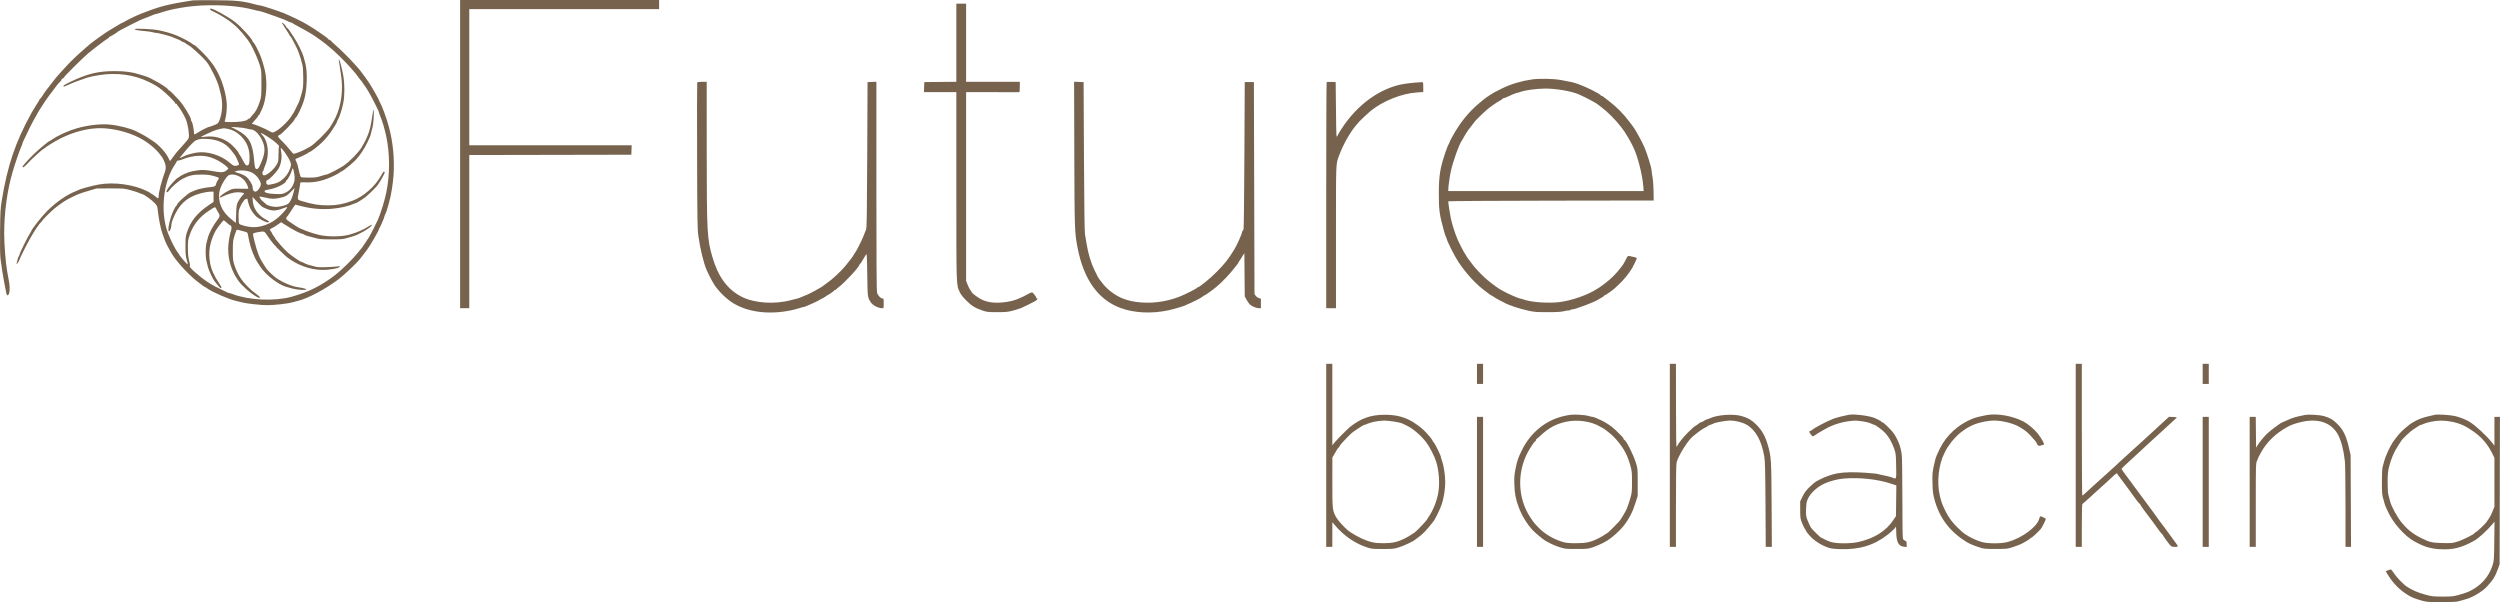 <?xml version="1.0" encoding="UTF-8"?> <svg xmlns="http://www.w3.org/2000/svg" width="4096" height="987" viewBox="0 0 4096 987" fill="none"><path fill-rule="evenodd" clip-rule="evenodd" d="M315.865 0.613C314.49 0.838 307.74 1.932 300.865 3.042C285.452 5.532 272.015 8.466 260.865 11.777C251.538 14.546 228.403 23.173 222.865 25.946C220.94 26.911 216.665 28.964 213.365 30.51C210.065 32.056 206.171 34.149 204.711 35.16C203.251 36.172 201.608 37 201.061 37C200.514 37 197.208 38.803 193.715 41.006C190.223 43.209 186.69 45.308 185.865 45.669C185.04 46.03 183.021 47.265 181.379 48.413C179.737 49.561 177.309 51.07 175.983 51.767C174.657 52.463 170.65 55.163 167.078 57.767C163.506 60.37 158.657 63.85 156.304 65.5C152.171 68.398 147.208 72.335 142.437 76.5C126.195 90.681 116.584 99.759 109.289 107.807C104.457 113.138 99.572 118.451 98.434 119.614C95.005 123.118 88.797 130.697 82.698 138.822C79.529 143.045 76.357 147.158 75.65 147.963C74.943 148.768 73.915 150.166 73.365 151.07C70.202 156.27 66.453 161.544 65.716 161.833C65.248 162.017 64.865 162.517 64.865 162.945C64.865 163.373 62.687 167.048 60.025 171.111C57.364 175.175 53.689 181.2 51.859 184.5C25.425 232.177 12.142 271.38 2.73 329.5C0.751 341.721 0.415 348.057 0.086 379.368C-0.155 402.225 0.114 418.366 0.826 423.868C2.781 438.977 4.85 452.206 6.868 462.5C7.946 468 9.324 475.113 9.929 478.307C10.78 482.794 11.4 484.044 12.654 483.802C15.685 483.218 16.763 472.648 14.872 462.06C14.326 459.002 12.951 451.325 11.817 445C9.248 430.67 6.9 400.975 6.875 382.5C6.829 348.378 11.743 312.355 20.584 282C24.705 267.85 31.844 246.822 34.429 241.223C35.769 238.32 36.865 235.465 36.865 234.877C36.865 234.289 37.51 232.614 38.297 231.154C39.085 229.694 40.939 225.8 42.417 222.5C45.825 214.893 51.373 203.678 54.291 198.5C55.53 196.3 57.797 192.25 59.327 189.5C60.857 186.75 62.616 183.594 63.237 182.486C63.857 181.378 65.265 179.126 66.365 177.482C67.465 175.837 68.815 173.758 69.365 172.862C71.491 169.397 78.371 159.358 80.578 156.5C81.853 154.85 83.226 153.048 83.63 152.496C92.267 140.698 95.171 137.072 98.615 133.786C99.852 132.605 100.865 131.076 100.865 130.387C100.865 129.698 101.742 128.856 102.814 128.516C103.886 128.176 105.009 127.133 105.31 126.199C105.901 124.365 136.458 94.072 144.346 87.5C153.312 80.03 173.353 64.813 176.115 63.378C177.627 62.592 178.865 61.51 178.865 60.974C178.865 60.438 179.381 60 180.011 60C181.04 60 191.628 53.464 192.866 52.066C193.572 51.268 198.253 48.754 214.865 40.252C228.645 33.199 231.088 32.101 241.115 28.454C243.453 27.604 247.273 26.029 249.604 24.954C251.936 23.879 254.497 23 255.297 23C256.096 23 259.814 21.933 263.558 20.629C280.09 14.872 307.848 10.054 330.652 8.984C362.588 7.485 393.282 10.039 415.594 16.052C419.57 17.123 423.532 18 424.398 18C426.126 18 442.328 23.336 453.365 27.54C457.215 29.006 462.165 30.845 464.365 31.627C466.565 32.408 470.001 33.937 472.001 35.024C474.001 36.111 476.326 37 477.168 37C478.01 37 478.848 37.337 479.032 37.75C479.215 38.163 483.19 40.468 487.865 42.874C492.54 45.28 498.84 48.753 501.865 50.592C504.89 52.431 508.023 54.26 508.827 54.656C511.877 56.159 527.351 67.011 533.512 71.968C543.539 80.036 547.408 83.467 557.203 92.977C568.381 103.83 583.122 120.224 586.448 125.5C587.489 127.15 589.581 129.85 591.098 131.5C592.615 133.15 593.858 134.805 593.86 135.179C593.863 135.552 594.428 136.452 595.117 137.179C596.725 138.876 601.969 146.76 603.645 150C604.356 151.375 606.014 154.3 607.33 156.5C608.645 158.7 611.357 163.875 613.356 168C615.356 172.125 617.863 177.164 618.928 179.198C619.994 181.232 620.865 183.426 620.865 184.073C620.865 184.72 621.942 187.781 623.258 190.875C626.364 198.177 630.17 211.076 632.737 223C638.972 251.959 638.989 286.244 632.784 316C630.163 328.571 623.815 349.195 619.396 359.5C617.216 364.584 605.767 387.183 604.768 388.375C603.958 389.341 597.456 399.061 594.365 403.926C593.815 404.792 593.138 405.725 592.861 406C592.584 406.275 589.671 409.863 586.388 413.972C577.99 424.487 559.952 442.242 549.344 450.436C526.465 468.109 505.409 478.599 477.365 486.294C449.79 493.861 407.938 491.945 381.346 481.897C378.585 480.853 375.842 480 375.249 480C374.657 480 372.866 479.372 371.269 478.605C351.751 469.228 348.771 467.635 339.865 461.821C327.152 453.52 308.827 437.26 310.807 436.036C311.688 435.491 311.466 433.271 309.926 427.237C308.365 421.126 307.865 416.016 307.865 406.187C307.865 394.052 308.08 392.596 311.173 383.831C316.659 368.282 326.765 355.584 341.389 345.863C352.709 338.338 352.685 338.345 354.352 342.199C355.137 344.015 356.696 346.85 357.816 348.5C360.726 352.788 360.378 355.093 355.985 360.619C349.832 368.361 342.661 381.578 340.86 388.5C340.431 390.15 339.357 394.182 338.472 397.46C336.422 405.064 336.403 420.577 338.435 428.5C339.282 431.8 340.325 436.075 340.754 438C341.642 441.983 349.195 458.153 351.109 460.168C351.805 460.9 354.152 463.863 356.325 466.75C359.984 471.612 362.865 473.46 362.865 470.945C362.865 470.365 361.14 467.327 359.032 464.195C350.87 452.068 346.06 441.276 344.236 431C340.976 412.635 343.577 396.814 352.784 379C355.247 374.235 365.462 360.991 366.658 361.012C367.047 361.019 369.297 362.819 371.658 365.012C374.02 367.206 376.367 369 376.873 369C378.912 369 380.038 373.064 378.903 376.321C376.306 383.771 373.865 398.876 373.865 407.5C373.865 426.688 379.401 444.121 390.539 460C396.093 467.918 409.595 479.968 418.953 485.358C427.106 490.053 428.612 488.121 421.115 482.583C412.793 476.435 411.824 475.611 406.039 469.77C394.64 458.261 388.984 449.042 383.783 433.5C381.705 427.29 381.446 424.695 381.487 410.5C381.529 395.824 381.763 393.775 384.322 385.733C385.856 380.911 387.45 376.757 387.863 376.501C388.277 376.245 390.584 376.65 392.99 377.401C395.396 378.151 399.165 379.155 401.365 379.632C404.887 380.396 405.451 380.919 406.084 384C406.48 385.925 407.539 391.1 408.437 395.5C410.805 407.101 416.524 421.735 421.92 430C422.818 431.375 424.86 434.524 426.459 436.997C435.006 450.221 456.279 466.624 469.365 470.08C471.015 470.516 475.74 471.793 479.865 472.919C487.499 475.002 501.865 475.773 501.865 474.1C501.865 473.184 495.657 471.575 488.294 470.582C478.827 469.306 465.706 463.976 454.292 456.77C450.042 454.087 438.135 442.931 436.379 439.987C435.821 439.051 434.051 436.309 432.444 433.893C424.969 422.649 421.818 414.681 416.474 393.5C414.518 385.751 414.222 383.257 415.158 382.419C415.822 381.824 419.878 380.778 424.172 380.094C433.266 378.645 433.218 378.623 438.612 386.924C444.112 395.388 450.299 402.673 459.481 411.5C464.058 415.9 468.38 419.955 469.084 420.512C486.304 434.118 507.641 441.999 527.865 442.224C540.802 442.367 556.865 439.3 556.865 436.686C556.865 436.184 555.403 436.075 553.615 436.445C551.827 436.814 543.84 437.36 535.865 437.658C524.156 438.095 520.21 437.879 515.365 436.533C512.065 435.616 507.694 434.447 505.651 433.936C503.608 433.424 500.332 432.105 498.37 431.003C496.409 429.901 494.353 429 493.802 429C492.044 429 478.588 419.823 472.009 414.138C468.513 411.116 463.006 405.462 459.772 401.572C456.538 397.682 453.21 393.712 452.378 392.75C451.546 391.788 450.865 390.745 450.865 390.433C450.865 390.122 449.74 388.392 448.365 386.589C446.99 384.786 445.865 382.973 445.865 382.56C445.865 382.147 444.957 380.533 443.847 378.974L441.828 376.139L444.069 374.57C445.302 373.706 446.662 373 447.092 373C447.522 373 450.753 370.988 454.272 368.528L460.669 364.057L464.017 366.327C465.858 367.575 468.04 368.92 468.865 369.315C469.69 369.709 472.39 371.355 474.865 372.971C480.72 376.795 493.176 383 494.997 383C495.78 383 497.397 383.684 498.591 384.521C499.785 385.357 502.698 386.452 505.063 386.955C507.429 387.458 512.74 388.839 516.865 390.025C523.329 391.883 526.92 392.182 542.865 392.188C558.964 392.195 562.274 391.917 568.365 390.048C572.215 388.866 576.94 387.492 578.865 386.994C586.591 384.994 604.349 374.957 608.029 370.511C610.382 367.667 609.501 367.419 605.662 369.843C594.67 376.786 585.078 380.986 572.129 384.529C559.412 388.007 537.177 388.17 522.865 384.888C509.91 381.917 492.039 375.199 485.865 370.978C484.49 370.038 480.89 367.642 477.865 365.654C470.06 360.523 468.865 359.475 468.865 357.762C468.865 356.928 469.479 355.736 470.229 355.113C470.978 354.491 473.31 351.173 475.409 347.741C477.508 344.308 480.278 340.097 481.563 338.382L483.901 335.264L494.633 338.005C510.522 342.064 528.478 343.508 544.464 342.012C557.97 340.748 571.123 337.755 579.062 334.138C581.643 332.962 584.093 332 584.506 332C584.919 332 586.969 330.875 589.061 329.5C591.153 328.125 594.713 325.781 596.972 324.29C600.645 321.866 613.986 309.173 617.865 304.411C619.826 302.004 624.077 295.289 626.039 291.5C626.893 289.85 628.306 287.182 629.177 285.572C630.722 282.719 630.617 281 628.898 281C628.431 281 626.382 284.032 624.345 287.737C614.524 305.605 595.129 322.519 576.865 329.144C562.074 334.509 551.874 336.395 537.365 336.449C522.833 336.502 512.942 334.908 495.122 329.641C486.65 327.137 486.912 327.978 489.862 312.785C490.96 307.128 491.859 301.6 491.86 300.5C491.861 298.608 492.423 298.517 502.313 298.813C517.539 299.27 532.004 295.58 549.668 286.734C553.134 284.998 556.452 282.998 557.04 282.289C557.629 281.58 558.648 281 559.305 281C560.969 281 577.445 267.701 582.707 262.112C589.774 254.604 596.729 244.179 601.959 233.252C604.657 227.615 606.865 222.56 606.865 222.017C606.865 221.474 607.957 217.262 609.292 212.656C611.079 206.487 611.87 200.757 612.294 190.891C612.988 174.748 611.834 176.528 608.983 196C606.353 213.961 602.351 224.951 592.365 241.629C587.344 250.016 572.637 264.902 562.735 271.62C555.434 276.574 537.011 285.987 534.566 286.013C533.905 286.02 529.86 287.145 525.577 288.513C519.093 290.583 515.828 290.997 506.077 290.985C499.635 290.976 493.816 290.621 493.145 290.194C492.475 289.768 491.241 286.288 490.404 282.46C487.803 270.56 487.179 268.336 485.497 264.964C483.354 260.669 483.347 260.696 487.115 259.184C494.601 256.179 505.865 250.542 505.865 249.8C505.865 249.36 506.461 249 507.189 249C509.065 249 521.374 239.518 527.96 233C534.053 226.969 540.026 219.697 543.976 213.5C550.734 202.898 551.865 200.974 551.865 200.079C551.865 199.548 552.727 197.626 553.78 195.807C556.537 191.048 560.396 178.915 562.466 168.5C564.83 156.605 564.845 137.684 562.5 124.5C560.166 111.381 556.65 98 555.537 98C555.05 98 554.883 98.604 555.166 99.343C555.45 100.082 555.975 103.345 556.333 106.593C556.691 109.842 557.701 116.775 558.578 122C562.69 146.49 559.399 172.449 549.577 193C547.632 197.07 542.53 205.976 540.699 208.5C533.662 218.195 514.343 236.971 507.865 240.411C506.49 241.141 502.825 243.126 499.72 244.823C494.523 247.663 483.204 252 480.988 252C480.471 252 477.677 248.963 474.779 245.25C471.881 241.537 466.179 235.214 462.109 231.197C456.027 225.196 454.922 223.637 455.909 222.447C456.569 221.651 457.531 221 458.046 221C460.502 221 482.865 197.778 482.865 195.228C482.865 194.687 483.577 193.654 484.447 192.932C485.922 191.708 488.159 187.934 490.926 182C495.128 172.993 496.18 170.305 498.43 162.837C503.171 147.101 504.041 117.326 500.171 103.223C499.308 100.075 498.037 95.475 497.347 93C495.345 85.819 487.233 69.528 481.055 60.283C477.925 55.599 474.602 50.614 473.67 49.204C472.738 47.795 471.276 46.25 470.42 45.771C469.565 45.292 468.865 44.501 468.865 44.012C468.865 42.529 462.968 36.563 462.231 37.3C461.853 37.678 462.291 38.813 463.204 39.823C464.118 40.832 464.865 41.931 464.865 42.266C464.865 42.6 466.89 45.831 469.365 49.447C471.84 53.062 473.865 56.41 473.865 56.887C473.865 57.365 474.501 58.283 475.279 58.928C476.056 59.574 477.643 61.991 478.804 64.301C479.965 66.61 482.274 70.975 483.934 74C488.181 81.741 491.931 92.198 495.408 106C496.293 109.514 496.807 117.304 496.829 127.577C496.862 142.46 496.642 144.446 493.863 154.343C492.213 160.222 490.445 165.812 489.934 166.766C489.424 167.72 487.308 172.1 485.231 176.5C483.154 180.9 481.165 184.725 480.81 185C480.455 185.275 479.578 186.625 478.862 188C473.338 198.605 452.969 217 446.75 217C445.608 217 443.479 216.174 442.019 215.165C437.272 211.884 416.147 203.015 413.052 203.005C412.329 203.002 414.242 200.415 417.302 197.256C420.361 194.097 422.865 190.947 422.865 190.256C422.865 189.565 423.213 189 423.638 189C424.442 189 426.268 185.65 429.632 178C436.811 161.678 438.571 133.759 433.667 114C431.064 103.515 426.909 90.8 424.951 87.334C424.381 86.325 423.229 83.925 422.39 82C420.015 76.548 415.878 69.535 414.822 69.167C414.295 68.983 413.865 68.387 413.865 67.842C413.865 64.422 394.604 43.168 384.865 35.841C372.841 26.795 349.624 14 345.233 14C343.413 14 343.872 16.047 345.925 17.087C346.717 17.488 350.74 19.495 354.865 21.546C361.533 24.862 375.389 33.579 378.535 36.437C379.178 37.022 380.87 38.4 382.294 39.5C390.622 45.931 404.473 62.058 410.58 72.436C415.125 80.159 422.58 96.979 425.209 105.446C428.306 115.418 428.331 115.676 428.285 137C428.24 157.715 428.138 158.804 425.486 166.821C421.951 177.505 419.024 182.945 413.96 188.24C411.72 190.583 409.882 192.838 409.876 193.25C409.87 193.662 409.332 194 408.679 194C408.027 194 406.565 194.872 405.429 195.938C402.685 198.516 393.122 199.983 379.008 199.992C369.337 199.999 367.736 199.778 368.225 198.504C370.348 192.972 372.053 178.643 371.556 170.5C370.596 154.737 364.683 133.84 357.186 119.712C356.372 118.178 355.18 115.922 354.536 114.699C350.23 106.522 341.826 95.875 331.684 85.75C325.21 79.288 319.376 74 318.718 74C318.061 74 316.669 73.228 315.626 72.284C312.233 69.213 300.39 62.835 289.365 58.141C282.092 55.045 269.674 51.464 259.365 49.489C248.822 47.471 220.865 46.218 220.865 47.765C220.865 49.035 224.613 49.743 238.134 51.024C244.019 51.581 250.078 52.511 251.599 53.089C253.12 53.667 254.365 54.051 254.365 53.942C254.365 52.422 281.907 59.615 285.365 62.039C285.915 62.424 288.165 63.313 290.365 64.015C292.565 64.717 295.438 66.125 296.75 67.145C298.062 68.165 299.717 69 300.428 69C301.14 69 302.317 69.569 303.044 70.265C303.77 70.961 307.03 73.098 310.287 75.015C315.07 77.83 332.839 94.327 338.275 101C344.922 109.159 357.305 134.658 359.158 144C359.43 145.375 360.601 150.059 361.759 154.41C365.492 168.43 364.365 186.298 358.981 198.47C357.367 202.118 356.416 202.86 350.243 205.282C346.433 206.777 342.789 208 342.145 208C340.864 208 329.144 213.936 324.365 217.005C317.661 221.311 318.202 221.514 317.542 214.448C316.906 207.631 315.096 200.149 313.696 198.55C313.239 198.028 312.865 196.881 312.865 196.002C312.865 191.966 301.102 172.664 293.419 164.093C286.561 156.443 277.979 148 277.059 148C276.52 148 275.86 147.43 275.593 146.733C274.289 143.337 246.322 126.922 238.458 124.938C236.757 124.509 232.665 123.266 229.365 122.176C217.113 118.13 205.198 116.5 187.865 116.5C160.565 116.5 143.166 120.748 114.646 134.378C108.751 137.195 103.913 140.063 103.896 140.75C103.855 142.402 104.403 142.339 109.255 140.128C119.69 135.373 130.671 131.15 142.982 127.157C146.621 125.976 155.846 124.066 163.482 122.913C191.8 118.635 219.121 122.374 242.865 133.776C253.605 138.933 258.183 141.703 265.365 147.388C272.699 153.193 286.865 167.254 286.865 168.728C286.865 169.428 287.54 170 288.365 170C289.19 170 289.865 170.45 289.865 171C289.865 171.55 290.716 172.851 291.757 173.892C294.838 176.973 302.626 190.4 304.972 196.675C308.263 205.478 310.581 222.131 309.089 226.256C308.436 228.064 303.61 234.011 298.366 239.472C293.122 244.934 286.753 252.473 284.211 256.227C281.67 259.98 279.255 263.259 278.844 263.513C278.433 263.767 277.531 262.518 276.839 260.737C273.201 251.375 260.489 237.19 249.741 230.5C248.858 229.95 245.712 227.896 242.75 225.936C239.788 223.976 234.89 221.106 231.865 219.559C228.84 218.012 224.79 215.942 222.865 214.959C213.917 210.389 194.185 205.458 179.13 204.029C164.721 202.661 144.229 205.038 125.865 210.208C112.105 214.082 94.696 222.015 85.182 228.747C83.431 229.986 81.751 231 81.448 231C79.94 231 62.699 245.275 55.032 252.871C45.208 262.606 36.865 271.927 36.865 273.169C36.865 275.558 40.344 273.312 45.26 267.75C50.856 261.419 69.041 244.835 71.193 244.1C71.838 243.88 72.59 243.388 72.865 243.007C74.16 241.211 90.361 231.211 98.865 226.958C121.197 215.791 144.154 209.896 164.865 210.011C184.564 210.121 209.228 216.108 227.118 225.122C241.327 232.282 255.203 243.42 262.47 253.5C264.056 255.7 265.581 257.725 265.859 258C266.137 258.275 267.392 260.679 268.647 263.342C271.851 270.142 272.39 275.569 270.4 281C264.511 297.068 259.866 315.257 259.865 322.25C259.865 325.824 259.066 325.72 254.136 321.5C251.887 319.575 249.594 318 249.039 318C248.485 318 247.882 317.631 247.698 317.18C247.515 316.73 244.44 314.898 240.865 313.111C219.065 302.21 186.426 297.8 161.365 302.37C151.514 304.166 131.317 309.599 129.365 310.977C128.815 311.366 126.34 312.463 123.865 313.416C109.33 319.014 91.915 331.093 77.201 345.783C67.651 355.317 50.865 376.802 50.865 379.49C50.865 379.722 49.774 381.519 48.44 383.485C45.314 388.091 31.865 415.494 31.865 417.256C31.865 417.995 31.438 419.027 30.917 419.55C29.863 420.605 26.664 432.133 27.26 432.728C27.658 433.127 31.865 426.683 31.865 425.674C31.865 424.317 42.7 402.599 49.08 391.167C55.953 378.853 65.138 365.213 67.576 363.7C68.285 363.26 68.865 362.526 68.865 362.068C68.865 360.953 82.095 347.649 88.912 341.908C95.264 336.559 105.851 329.157 110.865 326.558C126.556 318.426 129.503 317.241 146.365 312.283L158.365 308.755L180.865 308.715C202.906 308.677 203.591 308.738 214.437 311.72C220.526 313.394 226.916 315.492 228.637 316.382C230.358 317.272 232.29 318 232.931 318C235.221 318 248.449 327.415 253.034 332.307C257.237 336.792 257.767 337.898 258.354 343.395C259.961 358.457 263.14 374.43 266.253 383.09C272.107 399.375 271.377 397.806 281.086 415C288.587 428.285 312.053 453.468 326.28 463.5C327.84 464.6 330.362 466.512 331.885 467.75C333.408 468.987 334.996 470 335.415 470C335.834 470 337.599 471.085 339.338 472.412C346.816 478.115 375.411 490.584 386.365 492.918C388.565 493.386 393.065 494.504 396.365 495.401C403.697 497.395 427.471 499.996 438.365 499.996C449.179 499.996 472.101 497.422 478.865 495.447C481.89 494.564 485.94 493.472 487.865 493.02C504.367 489.149 533.139 473.815 555.363 457.044C563.419 450.965 584.737 430.765 589.384 424.807C589.945 424.088 592.645 420.584 595.384 417.021C598.124 413.457 600.729 410.082 601.173 409.521C605.685 403.823 620.865 377.645 620.865 375.563C620.865 374.923 621.319 373.946 621.874 373.391C623.022 372.243 629.862 356.119 629.871 354.538C629.875 353.967 630.583 352.15 631.446 350.5C632.308 348.85 633.624 345.25 634.369 342.5C635.114 339.75 636.409 335.25 637.246 332.5C640.479 321.883 643.787 301.835 644.795 286.75C646.562 260.301 643.984 233.478 637.224 208C633.723 194.807 626.254 174.233 622.772 168.193C621.723 166.374 620.865 164.538 620.865 164.114C620.865 163.023 610.56 144.761 605.557 136.986C600.989 129.887 589.777 114.697 586.746 111.5C585.703 110.4 582.715 107.069 580.107 104.098C573.428 96.49 557.615 80.811 549.89 74.137C546.301 71.036 542.777 67.712 542.058 66.75C541.34 65.787 540.102 65 539.308 65C538.514 65 537.865 64.61 537.865 64.133C537.865 63.656 535.999 61.968 533.718 60.383C531.437 58.797 528.336 56.6 526.827 55.5C521.764 51.809 506.802 42 506.235 42C505.926 42 504.479 41.151 503.019 40.114C498.942 37.217 476.44 26.191 465.365 21.664C456.708 18.125 428.816 9 426.656 9C425.648 9 421.57 8.123 417.594 7.052C397.23 1.564 387.339 0.559 351.865 0.376C333.44 0.28 317.24 0.387 315.865 0.613ZM753.865 252.5V505H761.365H768.865V379.504V254.007L901.615 253.754L1034.37 253.5L1034.66 245.75L1034.95 238H901.907H768.865V126.5V15H924.365H1079.87V7.5V0H916.865H753.865V252.5ZM1566.87 69.983V133.967L1540.62 134.233L1514.37 134.5L1514.08 142.75L1513.78 151H1540.33H1566.87V304.935C1566.87 472.438 1566.66 465.925 1572.44 478.575C1574.29 482.608 1577.57 486.825 1583.23 492.436C1592.11 501.245 1597.22 504.413 1609.38 508.649C1616.87 511.263 1618.38 511.434 1633.87 511.427C1648.59 511.421 1651.41 511.135 1660.09 508.771C1665.43 507.314 1671.51 505.375 1673.59 504.463C1679.23 501.985 1692.96 495.157 1696.3 493.163C1699.34 491.347 1700.83 489 1698.95 489C1698.35 489 1697.87 488.556 1697.87 488.013C1697.87 486.128 1692.36 479.076 1690.87 479.053C1690.04 479.04 1688.24 479.657 1686.87 480.423C1671.21 489.152 1661.61 492.834 1649.95 494.586C1632.13 497.264 1618.58 495.961 1607.87 490.54C1601.91 487.528 1591.99 480.079 1591.91 478.564C1591.89 478.05 1591.02 476.7 1589.99 475.564C1588.96 474.429 1586.94 470.498 1585.49 466.829L1582.87 460.159V305.559V150.96L1625.62 151C1649.13 151.023 1668.93 151.032 1669.62 151.02C1670.52 151.006 1670.87 148.622 1670.87 142.5V134H1626.87H1582.87V70V6H1574.87H1566.87V69.983ZM2510.37 130.107C2492.31 132.703 2476 137.553 2461.37 144.676C2455.32 147.621 2449.47 150.581 2448.37 151.253C2435.84 158.915 2435.61 159.076 2424.37 168.378C2406.35 183.283 2392.11 200.878 2379.47 223.872C2376.94 228.476 2374.87 232.654 2374.87 233.157C2374.87 233.659 2374.22 235.067 2373.43 236.285C2372.64 237.503 2370.67 242.325 2369.06 247C2359.37 275.116 2357.38 287.108 2357.37 317.5C2357.36 344.713 2358.31 351.474 2366.07 379.478C2367.13 383.315 2368.36 386.915 2368.79 387.478C2369.23 388.04 2369.91 389.85 2370.31 391.5C2371.49 396.436 2383.37 419.914 2389.06 428.551C2402.09 448.328 2418.88 466.49 2434.31 477.5C2435.86 478.6 2438.36 480.512 2439.89 481.75C2441.41 482.987 2443 484 2443.42 484C2443.83 484 2445.57 485.036 2447.27 486.303C2448.97 487.569 2453.07 489.969 2456.37 491.634C2459.67 493.3 2463.27 495.171 2464.37 495.792C2472.13 500.175 2488.84 505.71 2504.87 509.208C2513.96 511.194 2518.1 511.494 2535.87 511.453C2551.24 511.417 2557.97 511.003 2562.78 509.798C2566.31 508.914 2569.75 508.403 2570.43 508.664C2571.11 508.924 2571.96 508.656 2572.32 508.068C2572.69 507.481 2574.13 507 2575.53 507C2580.65 507 2613.72 494.494 2618.87 490.613C2619.69 489.992 2622.05 488.628 2624.12 487.584C2626.18 486.54 2627.87 485.306 2627.87 484.843C2627.87 484.379 2628.37 484 2628.98 484C2630.27 484 2643.4 474.655 2646.42 471.586C2647.55 470.439 2650.02 468.11 2651.92 466.411C2659.88 459.279 2668.95 448.104 2674.56 438.538C2676.46 435.288 2681.87 423.795 2681.87 422.992C2681.87 422.249 2676.03 420.558 2670.13 419.587C2667.18 419.102 2666.72 419.389 2665.03 422.777C2662.43 428.007 2659.46 433.407 2658.86 433.999C2658.58 434.275 2657.02 436.3 2655.39 438.5C2648.2 448.188 2639.79 456.574 2629.06 464.75C2624.55 468.188 2620.65 471 2620.4 471C2620.16 471 2618.29 472.127 2616.26 473.505C2602.55 482.811 2574.56 492.637 2555.25 494.922C2536.6 497.128 2509.84 495.333 2497.46 491.045C2494.21 489.92 2490.89 489 2490.08 489C2488.16 489 2468.47 480.288 2463.64 477.304C2461.58 476.037 2459.68 475 2459.4 475C2458.28 475 2444.93 465.382 2437.8 459.444C2430.44 453.31 2420.23 442.981 2414.58 435.963C2409.25 429.348 2401.87 419.146 2401.87 418.404C2401.87 417.993 2401.23 416.947 2400.46 416.079C2398.92 414.338 2389.93 396.818 2387.34 390.5C2383.38 380.831 2378.96 366.735 2377 357.5C2375.26 349.271 2372.87 333.289 2372.87 329.844C2372.87 329.383 2448.58 328.892 2541.12 328.753L2709.37 328.5L2709.24 314C2709.16 305.712 2708.41 295.537 2707.49 290.25C2706.6 285.162 2705.87 279.987 2705.87 278.75C2705.88 274.863 2698.11 249.903 2694.13 241C2689.46 230.582 2679.09 211.75 2675.67 207.5C2675.23 206.95 2672.33 203.125 2669.22 199C2659.81 186.519 2649.93 176.476 2637.14 166.403C2626.56 158.064 2625.08 157 2624.04 157C2623.49 157 2622.88 156.617 2622.7 156.149C2621.79 153.837 2597.95 141.931 2586.08 137.862C2577.13 134.796 2576.13 134.559 2557.37 131.094C2545.55 128.912 2522.1 128.419 2510.37 130.107ZM1142.3 135.313C1142.02 136.035 1141.94 189.922 1142.12 255.063C1142.41 361.738 1142.61 374.791 1144.21 386.5C1147.07 407.513 1152.86 431.254 1157.93 442.812C1162.43 453.071 1170.21 467.276 1173.15 470.577C1173.82 471.332 1175.27 473.112 1176.37 474.532C1181.41 481.049 1190.87 489.79 1198.2 494.728C1222.7 511.21 1258.43 516.233 1295.87 508.455C1299.99 507.598 1306.07 506.02 1309.37 504.948C1312.67 503.876 1315.93 503 1316.63 503C1317.32 503 1319.79 502.145 1322.13 501.101C1324.46 500.056 1329.74 497.715 1333.87 495.897C1337.99 494.08 1342.44 491.784 1343.75 490.796C1345.06 489.808 1346.59 489 1347.16 489C1347.72 489 1349.57 487.945 1351.27 486.656C1352.97 485.366 1354.82 484.122 1355.37 483.891C1358.04 482.769 1366.87 476.598 1366.87 475.851C1366.87 475.383 1367.52 475 1368.32 475C1369.11 475 1370.13 474.41 1370.57 473.69C1371.01 472.969 1372.34 471.717 1373.53 470.907C1382.08 465.083 1407.87 437.459 1407.87 434.121C1407.87 433.504 1408.2 433 1408.62 432.999C1409.03 432.998 1410.72 430.703 1412.37 427.898C1414.02 425.094 1415.83 422.057 1416.39 421.149C1416.95 420.242 1418.08 418.375 1418.89 417C1420.22 414.752 1420.42 418.08 1420.91 450C1421.48 487.442 1421.32 486.106 1426.21 494.632C1429.23 499.903 1438.73 505 1445.52 505C1447.78 505 1447.87 504.722 1447.87 497C1447.87 489.568 1447.72 489 1445.79 489C1442.83 489 1438.24 484.021 1436.97 479.421C1436.2 476.665 1435.87 424.761 1435.87 304.706L1435.87 133.912L1428.62 134.206L1421.37 134.5L1420.87 253.5C1420.45 351.976 1420.13 373.104 1418.97 376C1418.21 377.925 1416.25 382.875 1414.63 387C1411.38 395.244 1402.52 412.586 1400.28 415.079C1399.5 415.947 1398.87 416.955 1398.87 417.318C1398.87 418.151 1390.89 428.791 1384.91 435.935C1377.17 445.184 1363.38 457.96 1355.01 463.646C1351.9 465.751 1349.14 467.762 1348.87 468.115C1347.32 470.107 1321.52 484 1319.37 484C1319.13 484 1316.47 485.125 1313.46 486.5C1310.45 487.875 1307.49 489 1306.88 489C1306.26 489 1301.85 490.093 1297.06 491.428C1269.54 499.111 1235.89 496.91 1214.87 486.051C1191.69 474.079 1176.59 453.499 1167.15 421C1158.5 391.223 1157.95 380.965 1157.91 245.75L1157.87 134H1150.33C1145.04 134 1142.65 134.39 1142.3 135.313ZM1760.13 251.207C1760.5 375.89 1760.68 381.071 1765.5 406C1775.44 457.383 1798.86 490.548 1834.87 504.228C1857.62 512.871 1886.62 514.385 1914.37 508.379C1922.95 506.521 1937.31 502.368 1941.37 500.572C1958.41 493.022 1967.69 488.319 1970.43 485.858C1971.57 484.836 1972.86 484 1973.3 484C1974.46 484 1986.33 475.511 1993.37 469.644C2001.7 462.694 2015.12 448.755 2020.93 441C2023.62 437.425 2026.5 433.787 2027.34 432.916C2028.18 432.045 2028.87 430.962 2028.87 430.511C2028.87 430.059 2029.99 428.214 2031.37 426.411C2032.74 424.608 2033.87 422.898 2033.87 422.611C2033.87 422.324 2034.97 420.463 2036.32 418.476L2038.77 414.862L2039.07 450.181L2039.37 485.5L2042.01 490.5C2043.47 493.25 2045.86 496.792 2047.32 498.37C2050.31 501.583 2058.33 505 2062.88 505H2065.87V497.207V489.414L2062.7 488.457C2060.95 487.931 2058.59 486.23 2057.45 484.677L2055.37 481.854L2054.87 308.177L2054.37 134.5H2046.87H2039.37L2038.82 253.5C2038.51 318.95 2037.9 373.744 2037.45 375.265C2037 376.785 2036.23 378.274 2035.75 378.574C2035.26 378.873 2034.87 379.823 2034.87 380.684C2034.87 383.165 2026.43 401.991 2022.4 408.5C2011.9 425.476 2007.29 431.334 1993.37 445.446C1981.95 457.011 1964.7 471 1961.85 471C1961.31 471 1960.87 471.351 1960.87 471.78C1960.87 472.79 1940.28 483.111 1931.87 486.32C1909.01 495.037 1884.07 497.941 1860.87 494.589C1855.64 493.835 1849.34 492.464 1846.87 491.542C1844.39 490.621 1841.47 489.632 1840.37 489.344C1839.27 489.057 1836.12 487.653 1833.37 486.226C1822.03 480.345 1811.87 471.82 1805.08 462.5C1803.07 459.75 1801.16 457.275 1800.82 457C1800.16 456.46 1798.42 453.168 1793.42 443C1787.57 431.119 1782.69 414.925 1780.28 399.464C1779.43 393.984 1778.24 387.025 1777.65 384C1776.93 380.346 1776.37 337.549 1775.97 256.5L1775.37 134.5L1767.58 134.207L1759.79 133.914L1760.13 251.207ZM2173.57 134.627C2173.18 135.015 2172.87 218.508 2172.87 320.167V505H2180.87H2188.87V388.228C2188.87 261.462 2188.55 269.768 2193.92 255C2200.64 236.517 2212.98 214.905 2223.25 203.609C2225.2 201.469 2226.92 199.444 2227.09 199.109C2227.47 198.312 2242.72 184.071 2245.9 181.54C2266.62 165.062 2296.7 153.111 2321.62 151.463L2331.87 150.784V143.059C2331.87 138.81 2331.67 135.135 2331.42 134.892C2330.64 134.112 2309.77 135.873 2299.93 137.549C2261.43 144.106 2224.13 170.924 2198.23 210.666C2195.19 215.328 2191.95 220.798 2191.03 222.821C2189.44 226.338 2189.34 224.48 2188.87 180.5L2188.37 134.5L2181.32 134.21C2177.45 134.051 2173.96 134.239 2173.57 134.627ZM2507.28 147.008C2500.63 148.015 2493.48 149.55 2491.4 150.419C2489.32 151.289 2486.94 152 2486.12 152C2484.58 152 2475.43 155.695 2468.52 159.103C2466.41 160.147 2464.04 161 2463.27 161C2462.5 161 2461.87 161.348 2461.87 161.773C2461.87 162.198 2460.18 163.43 2458.12 164.511C2452.41 167.505 2442.08 174.659 2436.11 179.766C2430.25 184.77 2415.87 198.938 2415.87 199.703C2415.87 199.966 2413.93 202.503 2411.56 205.341C2409.19 208.178 2406.38 211.806 2405.31 213.403C2401.55 219.017 2398.81 223.525 2397.65 226C2397.01 227.375 2395.95 229.175 2395.3 230C2390.87 235.641 2380.54 264.381 2376.97 281C2375.08 289.819 2372.87 305.909 2372.87 310.863V313H2532.91H2692.95L2692.37 305.25C2690.94 285.914 2682.83 254.513 2675.66 240.5C2674.54 238.3 2673.29 235.825 2672.9 235C2670.29 229.529 2660.56 213.54 2658.89 212C2658.6 211.725 2656.35 208.8 2653.91 205.5C2648.12 197.679 2632.97 182.514 2625.37 176.923C2622.07 174.496 2619.14 172.273 2618.87 171.983C2616.29 169.261 2600.6 160.792 2586.61 154.571C2575.04 149.426 2549.09 144.975 2531.37 145.096C2524.77 145.141 2513.93 146.001 2507.28 147.008ZM387.655 212.711C407.844 223.118 414.079 234.042 416.363 263.009C417.252 274.287 418.115 277 420.815 277C423.073 277 424.874 274.06 429.086 263.5C434.753 249.287 434.739 240.664 429.028 229.05C423.905 218.632 416.711 212.021 410.461 211.989C409.308 211.983 406.34 211.364 403.865 210.614C401.39 209.863 394.64 208.951 388.865 208.586L378.365 207.923L387.655 212.711ZM359.684 211.449C356.56 212.134 351.61 213.707 348.684 214.945C340.707 218.322 328.725 224.193 329.082 224.55C329.255 224.723 332.539 224.468 336.38 223.985C351.771 222.047 366.464 226.338 378.427 236.264C383.313 240.318 390.865 249.01 390.865 250.579C390.865 250.999 391.484 252.053 392.24 252.921C392.997 253.79 395.245 257.601 397.236 261.392C401.668 269.83 402.607 271 404.952 271C407.887 271 408.865 267.772 408.865 258.087C408.865 243.194 404.205 231.957 394.002 222.242C388.025 216.552 381.634 213.025 374.365 211.406C367.305 209.834 367.053 209.835 359.684 211.449ZM427.814 218.905C428.332 219.873 429.488 221.272 430.383 222.015C431.279 222.758 432.947 225.196 434.091 227.433C440.468 239.906 440.435 258.122 434.009 272.195C432.83 274.777 431.865 277.563 431.865 278.386C431.865 279.209 431.415 280.16 430.865 280.5C429.38 281.418 429.654 285.58 431.289 286.937C434.505 289.606 448.094 278.896 453.412 269.5C456.07 264.804 456.246 263.772 456.304 252.5C456.337 245.9 456.707 240.246 457.125 239.935C457.542 239.624 456.955 238.499 455.819 237.435C454.682 236.371 452.766 234.567 451.559 233.428C448.603 230.636 437.47 223.012 431.619 219.772C427.805 217.661 427.057 217.491 427.814 218.905ZM327.162 227.985C324.85 228.477 321.925 229.418 320.662 230.075C317.811 231.558 310.124 239.42 303.134 248C300.221 251.575 296.978 255.512 295.927 256.75C293.556 259.542 294.31 259.582 299.265 256.926C304.425 254.16 313.793 251.346 322.341 249.993C339.763 247.237 362.648 254.379 376.865 267.01C381.87 271.456 383.714 272.251 387.413 271.557C389.369 271.19 391.212 270.259 391.508 269.488C392.016 268.164 386.347 255.65 383.955 252.814C383.346 252.091 381.062 249.199 378.88 246.387C372.314 237.924 364.903 233.026 353.865 229.853C346.178 227.644 333.071 226.727 327.162 227.985ZM459.871 243.07C459.874 243.856 460.314 247.172 460.849 250.439C462.198 258.678 460.456 268.956 456.516 276C453.278 281.79 440.588 295 438.265 295C436.127 295 435.333 299.897 437.173 301.737C438.596 303.16 439.516 303.134 447.173 301.455C453.919 299.976 456.683 298.784 460.986 295.496C468.104 290.058 472.929 283.476 475.314 275.951C477.197 270.01 477.203 269.631 475.502 264.841C472.875 257.443 459.856 239.31 459.871 243.07ZM312.365 256.963C307.965 257.923 302.252 259.675 299.67 260.855C297.088 262.035 293.825 263 292.42 263C291.015 263 289.865 263.405 289.865 263.9C289.865 264.394 288.244 267.207 286.263 270.15C267.506 298.011 262.404 346.57 274.669 380.5C279.121 392.814 287.952 410.123 292.149 414.761C293.093 415.804 293.865 416.975 293.865 417.364C293.865 418.794 307.285 434.239 307.63 433.205C307.826 432.616 307.059 429.132 305.926 425.462C304.224 419.951 303.865 416.116 303.865 403.426C303.865 389.79 304.143 387.209 306.339 380.483C312.191 362.556 323.179 348.819 341.615 336.381L349.865 330.815V322.407V314H344.57C341.657 314 334.89 315.14 329.53 316.533C306.073 322.629 292.441 335.316 282.946 359.883C281.801 362.844 280.865 366.357 280.865 367.691C280.865 372.405 278.672 379 277.104 379C273.583 379 278.307 357.004 284.567 344.25C286.524 340.262 288.517 337 288.995 337C289.474 337 289.865 336.428 289.865 335.729C289.865 332.565 310.971 314 314.569 314C314.934 314 317.063 313.121 319.299 312.047C323.824 309.874 334.874 307.496 345.053 306.505C352.161 305.813 353.192 305.158 354.271 300.65C354.647 299.082 355.935 296.471 357.135 294.848C359.814 291.226 359.428 290.911 348.813 288.046C343.122 286.511 338.184 286 329.028 286C315.88 286 309.124 287.619 298.358 293.35C292.478 296.481 281.273 306.313 277.836 311.359C276.477 313.354 274.573 314.989 273.605 314.993C272.042 314.999 272.139 314.439 274.477 309.968C276.974 305.192 289.967 291 291.842 291C292.326 291 293.341 290.382 294.097 289.626C296.89 286.832 308.369 281.915 315.261 280.56C330.079 277.647 334.935 277.748 354.717 281.384C363.329 282.967 368.511 282.07 371.96 278.398L374.214 276L371.789 273.388C370.456 271.951 366.89 269.13 363.865 267.118C346.975 255.887 331.379 252.812 312.365 256.963ZM478.127 279.256C476.756 284.318 471.1 295 469.79 295C469.281 295 468.865 295.563 468.865 296.25C468.865 300.234 453.212 308.321 441.838 310.213C435.83 311.212 433.365 312.037 433.365 313.048C433.365 315.786 439.095 317.361 450.704 317.815C461.049 318.22 462.496 318.051 467.204 315.887C473.679 312.912 477.518 308.971 480.519 302.221C483.121 296.368 483.431 291.269 481.724 282.417C480.239 274.717 479.526 274.09 478.127 279.256ZM388.064 279.986C386.249 280.416 384.583 280.949 384.362 281.169C384.142 281.39 387.427 282.63 391.663 283.925C396.292 285.34 401.018 287.612 403.508 289.619C408.124 293.34 413.865 302.652 413.865 306.42C413.865 314.313 418.825 316.541 423.31 310.661C427.762 304.824 428.361 301.657 425.955 296.686C423.544 291.705 419.799 287.371 415.069 284.087C409.107 279.947 396.386 278.016 388.064 279.986ZM374.085 287.558C370.623 289.983 364.179 300.119 361.392 307.524C355.389 323.473 360.186 341.613 373.865 354.687C376.34 357.053 380.165 360.383 382.365 362.088L386.365 365.188L386.897 350.344C387.393 336.503 387.622 335.128 390.285 330C391.855 326.975 394.653 322.938 396.503 321.029C398.352 319.12 399.865 317.264 399.865 316.904C399.865 315.962 394.368 315 388.987 315C383.297 315 373.146 317.864 366.039 321.475C363.11 322.964 360.41 323.871 360.039 323.491C358.858 322.281 367.115 315.927 374.524 312.345C381.682 308.883 381.683 308.883 394.275 309.192C401.202 309.361 406.868 309.327 406.867 309.116C406.853 306.29 403.675 299.509 400.626 295.8C393.913 287.634 380.1 283.345 374.085 287.558ZM476.865 313.893C470.196 320.939 467.596 322.35 457.328 324.494C449.488 326.131 443.043 325.995 436.365 324.052C434.715 323.572 431.437 322.906 429.08 322.572L424.796 321.965L426.279 324.834C427.544 327.28 430.2 329.912 436.628 335.087C438.863 336.886 447.223 338.978 452.221 338.989C457.898 339.002 468.112 336.539 471.447 334.354C474.829 332.138 478.321 325.51 480.326 317.5C481.289 313.65 482.241 309.938 482.44 309.25C482.958 307.463 482.924 307.491 476.865 313.893ZM414.103 329C414.794 341.851 423.445 353.665 437.17 360.5C439.379 361.6 441.002 362.95 440.776 363.5C439.8 365.876 432.648 363.206 422.322 356.611C417.205 353.343 410.973 344.657 408.343 337.129C406.98 333.229 405.865 329.204 405.865 328.185C405.865 327.167 405.595 326.063 405.265 325.734C404.498 324.966 399.865 327.048 399.865 328.161C399.865 328.622 399.076 329.789 398.113 330.752C397.149 331.716 395.124 335.26 393.613 338.627C391.179 344.051 390.865 345.95 390.865 355.253C390.865 363.051 391.227 366.055 392.27 366.921C394.981 369.171 407.424 372.09 414.865 372.221C423.235 372.369 432.28 370.253 440.865 366.137C443.89 364.687 446.59 363.23 446.865 362.899C447.14 362.569 449.165 361.169 451.365 359.788C456.411 356.62 467.396 345.33 470.037 340.598C470.95 338.961 470.839 338.805 469.231 339.475C468.205 339.903 463.99 341.363 459.865 342.719C449.229 346.217 443.491 345.608 430.949 339.648C428.717 338.587 424.919 334.896 416.906 326L413.754 322.5L414.103 329ZM2172.87 746V896H2177.87H2182.87L2182.89 875.75L2182.9 855.5L2186.64 859.997C2194.21 869.124 2204.53 878.357 2213.87 884.353C2222.47 889.881 2229.65 893.358 2239.37 896.699C2246.93 899.301 2248.35 899.452 2265.37 899.466C2282.43 899.48 2283.83 899.333 2292.37 896.618C2301.14 893.828 2316.6 886.439 2318.87 883.952C2319.14 883.65 2320.94 882.332 2322.87 881.022C2330.53 875.806 2338.21 867.774 2348.77 853.92C2351.9 849.818 2359.42 834.187 2362.21 826C2365.53 816.258 2367.87 801.362 2367.87 789.88C2367.87 779.027 2365.41 762.487 2362.76 755.5C2361.72 752.75 2360.87 749.91 2360.87 749.188C2360.86 746.491 2351.63 727.665 2348.72 724.436C2347.7 723.3 2346.87 721.999 2346.87 721.543C2346.87 720.307 2338.29 710.196 2332.41 704.5C2327.45 699.697 2316.65 691.996 2310.37 688.775C2297.54 682.205 2285.2 679.489 2268.37 679.536C2245.92 679.598 2229.67 685.338 2211.87 699.487C2207.79 702.727 2190.53 720.137 2186.57 725L2182.9 729.5L2182.89 662.75L2182.87 596H2177.87H2172.87V746ZM2419.87 612.5V629H2424.87H2429.87V612.5V596H2424.87H2419.87V612.5ZM2735.87 746V896H2740.87H2745.87L2745.87 828.75C2745.87 783.311 2746.23 760.203 2746.97 757.5C2750 746.393 2764.91 722.328 2773 715.5C2782.31 707.646 2789.73 702.342 2794.12 700.425C2796.18 699.522 2797.87 698.453 2797.87 698.05C2797.87 697.646 2799.78 696.749 2802.12 696.055C2804.45 695.361 2806.86 694.395 2807.46 693.907C2809.4 692.322 2827.91 689 2834.79 689C2842.76 689 2854.73 691.945 2861.01 695.455C2876.18 703.935 2886.25 721.825 2890.6 748C2891.89 755.813 2892.25 769.799 2892.58 826.75L2892.99 896H2897.99H2903L2902.61 826.75C2902.2 752.502 2901.96 748.684 2896.64 730C2892.19 714.363 2886.88 704.922 2877.09 695.242C2869.94 688.165 2863.54 684.487 2853.37 681.615C2839.72 677.759 2814.65 679.455 2802.09 685.083C2799.74 686.138 2797.37 687 2796.82 687C2796.27 687 2794.04 688.125 2791.87 689.5C2789.69 690.875 2787.26 692 2786.47 692C2785.68 692 2784.88 692.337 2784.7 692.75C2784.52 693.163 2782.36 694.803 2779.92 696.394C2774.04 700.222 2773.93 700.311 2765.05 709.08C2757.56 716.467 2749.55 726.713 2747.2 731.917C2746.29 733.92 2746.01 718.944 2745.95 665.25L2745.87 596H2740.87H2735.87V746ZM3400.87 746V896H3405.87H3410.87V861.05C3410.87 832.483 3411.12 825.953 3412.24 825.3C3412.99 824.86 3417.83 820.638 3422.99 815.918C3428.15 811.198 3435.29 804.698 3438.87 801.472C3442.44 798.247 3447.11 794.009 3449.25 792.054C3451.39 790.099 3454.37 787.375 3455.88 786C3457.39 784.625 3460.78 781.475 3463.4 779C3466.18 776.382 3468.34 774.998 3468.58 775.691C3468.81 776.346 3471.68 780.396 3474.95 784.691C3478.23 788.986 3482.03 794.075 3483.4 796C3484.76 797.925 3487.89 802.2 3490.36 805.5C3492.82 808.8 3496.92 814.425 3499.47 818C3502.02 821.575 3504.73 824.86 3505.49 825.3C3506.25 825.74 3506.87 826.525 3506.87 827.045C3506.87 827.565 3509.9 832.034 3513.62 836.976C3517.33 841.917 3523.29 849.854 3526.87 854.613C3530.44 859.372 3533.82 864.016 3534.37 864.932C3535.96 867.595 3542.28 875.468 3543.11 875.833C3543.52 876.017 3543.87 876.555 3543.87 877.03C3543.87 877.962 3552.67 890.064 3556.03 893.75C3557.67 895.555 3559.15 896 3563.51 896C3569.97 896 3570.16 896.685 3560.01 883C3556.14 877.775 3551.93 872.017 3550.67 870.204C3549.4 868.391 3546.34 864.246 3543.87 860.993C3536.68 851.543 3535.45 849.889 3533.87 847.461C3533.04 846.2 3529.67 841.517 3526.37 837.055C3509.28 813.95 3505.85 809.335 3504.43 807.5C3503.12 805.808 3498.39 799.385 3490.14 788.069C3489.16 786.731 3485.55 781.893 3482.12 777.316C3478.68 772.739 3475.87 768.615 3475.87 768.151C3475.87 767.688 3482.05 761.731 3489.62 754.915C3497.18 748.098 3505.68 740.266 3508.5 737.51C3511.33 734.755 3516.91 729.575 3520.9 726C3524.89 722.425 3528.88 718.781 3529.76 717.901C3530.64 717.022 3536.77 711.435 3543.37 705.486C3549.97 699.538 3557.27 692.832 3559.6 690.585C3561.92 688.338 3564.61 685.825 3565.58 685C3567.17 683.639 3566.7 683.473 3560.52 683.202L3553.7 682.905L3543.03 692.644C3537.17 698.001 3531.41 703.31 3530.24 704.442C3529.06 705.574 3524.88 709.425 3520.93 713C3516.99 716.575 3512.09 721.075 3510.03 723C3507.98 724.925 3499.79 732.316 3491.84 739.424C3483.88 746.532 3475.12 754.52 3472.37 757.175C3469.62 759.829 3466.69 762.601 3465.87 763.334C3459.79 768.737 3430.58 795.116 3427.37 798.108C3415.28 809.349 3412.3 811.984 3411.62 811.992C3411.2 811.996 3410.87 763.4 3410.87 704V596H3405.87H3400.87V746ZM3608.87 612.5V629H3613.87H3618.87V612.5V596H3613.87H3608.87V612.5ZM2563.21 681.424C2532.7 688.08 2507.43 708.624 2493.02 738.5C2487.05 750.87 2485.95 754.072 2483.35 766.627C2481 777.952 2480.73 781.183 2481.11 793.5C2481.57 808.733 2483.24 817.642 2488.05 830.5C2493.43 844.894 2501.44 858.086 2511.31 868.832C2514.87 872.712 2528.23 883.838 2531.87 885.95C2539.66 890.477 2547.67 894.082 2555.51 896.591C2563.92 899.284 2565.29 899.425 2582.87 899.418C2600.09 899.411 2601.92 899.231 2609.38 896.796C2616.42 894.501 2627.4 889.428 2633.34 885.728C2641.51 880.64 2654.68 868.804 2659.75 862C2661.18 860.075 2662.58 858.275 2662.86 858C2664.05 856.836 2668.81 849.128 2671.21 844.5C2675.09 837.007 2676.51 833.47 2680.02 822.5L2683.21 812.5V790C2683.21 767.549 2683.21 767.479 2680.09 757.806C2675.33 743.007 2664.27 721.442 2660.78 720.167C2660.28 719.983 2659.87 719.324 2659.87 718.702C2659.87 718.08 2658.97 716.655 2657.88 715.535C2648.23 705.62 2645.06 702.619 2640.47 699.079C2635.31 695.096 2629.4 691.479 2623.37 688.595C2615.87 685.017 2610.75 682.999 2609.13 682.989C2608.16 682.983 2605.12 682.278 2602.37 681.421C2599.62 680.564 2592.19 679.667 2585.87 679.426C2576.28 679.062 2572.51 679.394 2563.21 681.424ZM3028.87 679.611C3020.69 681.146 3008.61 684.256 3003.87 686.051C2993.87 689.83 2972.94 700.809 2969.1 704.284C2968.06 705.228 2966.71 706 2966.1 706C2963.7 706 2963.89 708.133 2966.56 711.488C2968.1 713.42 2969.73 715 2970.18 715C2970.63 715 2972.43 713.986 2974.18 712.747C2978.8 709.479 2980.34 708.556 2991.87 702.148C3004.92 694.888 3020.99 690.335 3037.3 689.273C3045.3 688.752 3060.42 691.31 3066.08 694.143C3068.12 695.164 3070.25 696 3070.82 696C3072.36 696 3081.73 702.741 3086.7 707.42C3093.63 713.948 3099.48 723.725 3103.6 735.694C3106.11 742.968 3106.32 744.881 3106.65 763.75C3107.05 786.196 3107.33 785.347 3100.45 782.471C3098.44 781.63 3092.21 780.024 3086.62 778.903C3081.03 777.782 3076.11 776.65 3075.68 776.386C3075.25 776.122 3066.26 775.279 3055.69 774.513C3037.74 773.211 3021.68 773.562 3010.37 775.505C3002.5 776.855 2990.36 781.065 2982.54 785.155C2981.54 785.68 2978.84 787.085 2976.54 788.279C2974.24 789.473 2968.93 793.836 2964.73 797.975C2958.84 803.78 2956.22 807.328 2953.24 813.5L2949.39 821.5L2949.43 835.5C2949.47 848.962 2949.6 849.807 2952.74 857.497C2954.53 861.896 2956.65 866.206 2957.43 867.076C2958.22 867.946 2958.87 869.007 2958.87 869.435C2958.87 870.691 2965.04 878.149 2969.25 881.971C2975.63 887.769 2983.89 892.834 2992.21 896.058C2999.07 898.716 3001.7 899.164 3013.21 899.637C3046.02 900.985 3070.39 893.665 3093.37 875.561C3099.68 870.585 3105.42 864.945 3106.15 863C3106.46 862.175 3106.74 865.948 3106.79 871.384C3106.92 887.842 3110.42 894.744 3119.13 895.726L3123.87 896.26V891.605C3123.87 887.591 3123.53 886.823 3121.43 886.023C3120.08 885.513 3118.51 884.204 3117.93 883.114C3117.21 881.777 3116.86 860.5 3116.85 817.816C3116.84 782.992 3116.41 750.675 3115.9 746C3114.44 732.748 3110.74 722.558 3103.01 710.5C3099.76 705.441 3086.16 692 3084.28 692C3083.5 692 3082.87 691.652 3082.87 691.227C3082.87 690.802 3081.18 689.625 3079.12 688.611C3077.05 687.597 3074.24 686.184 3072.86 685.469C3065.15 681.484 3038.09 677.88 3028.87 679.611ZM3254.87 680.058C3244.87 681.884 3237.08 683.886 3231.87 685.97C3208.66 695.241 3189.31 712.839 3178.51 734.5C3174.24 743.063 3171.59 749.362 3170.73 753C3165.83 773.708 3165.78 774.165 3166.17 791C3166.49 805.041 3166.96 809.042 3169.3 817.847C3177.34 848.101 3194.05 870.495 3221.37 887.589C3226.11 890.56 3231.68 892.98 3241.37 896.289C3250.16 899.292 3250.81 899.363 3269.37 899.389C3287.32 899.414 3288.83 899.266 3296.87 896.701C3301.54 895.207 3307.62 892.983 3310.37 891.758C3316.11 889.199 3326.21 883.065 3326.7 881.833C3326.88 881.375 3327.56 880.998 3328.2 880.995C3329.18 880.991 3338.17 872.672 3343.45 866.892C3345.25 864.918 3351.86 851.934 3351.86 850.359C3351.87 849.318 3345.06 846 3342.92 846C3342.43 846 3341.72 847.395 3341.34 849.1C3338.39 862.531 3313.66 881.171 3289.87 887.889C3279.11 890.925 3256.52 890.928 3246.39 887.894C3238.38 885.494 3228.45 880.896 3221.87 876.538C3215.63 872.414 3215.57 872.364 3207.28 864.376C3198.76 856.164 3192.35 847.468 3187.5 837.5C3182.09 826.396 3180.89 823.132 3178.3 812.5C3172.87 790.191 3176.17 760.5 3186.18 741.5C3186.76 740.4 3187.9 738.15 3188.72 736.5C3189.54 734.85 3190.5 733.275 3190.85 733C3191.21 732.725 3193.15 729.986 3195.17 726.913C3198.19 722.326 3204.87 715.064 3211.21 709.483C3213.09 707.832 3222.83 701 3223.31 701C3223.55 701 3225.46 699.988 3227.56 698.75C3236.49 693.473 3255.11 688.986 3267.87 689.037C3279.79 689.084 3297.51 693.394 3306.87 698.52C3315.81 703.421 3321.07 707.422 3326.87 713.726C3334.51 722.035 3336.65 724.732 3337.34 726.924C3338.41 730.283 3340.23 731.107 3343.97 729.912C3345.84 729.313 3347.94 728.649 3348.64 728.435C3350.31 727.923 3345.19 718.649 3338.58 710.223C3333.45 703.695 3322.36 694.352 3315.4 690.705C3297.5 681.331 3272.23 676.885 3254.87 680.058ZM3776.37 679.905C3761.62 682.799 3755.62 684.539 3748.29 688.037C3743.72 690.217 3739.72 692 3739.4 692C3737.47 692 3718.93 705.877 3713.37 711.484C3708.58 716.311 3701.42 725.16 3698.79 729.5L3696.37 733.5L3696.1 708.25L3695.83 683H3690.85H3685.87V789.5V896H3690.87H3695.87V827.935C3695.87 761.263 3695.91 759.765 3697.95 754.685C3700.35 748.729 3700.58 748.24 3704.31 741.5C3713.83 724.292 3728.31 710.212 3747.37 699.634C3754.18 695.85 3761.67 693.256 3772.37 690.982C3799 685.313 3819.69 692.698 3830.31 711.673C3835.65 721.21 3839.74 736.764 3841.84 755.5C3842.42 760.63 3842.85 792.773 3842.86 830.25L3842.87 896H3847.41H3851.95L3851.6 820.75L3851.25 745.5L3848.6 734C3843.98 713.987 3839.43 704.524 3829.75 694.827C3822.42 687.485 3817.81 684.741 3807.93 681.848C3800.69 679.728 3782.86 678.63 3776.37 679.905ZM3989.37 679.601C3988.27 679.875 3983.49 680.976 3978.74 682.049C3970.83 683.838 3963.24 686.497 3958.48 689.14C3951.82 692.839 3949.61 694.143 3948.56 694.991C3937.34 704.015 3933.82 707.299 3928.75 713.481C3925.45 717.507 3921.44 722.855 3919.85 725.366C3915.17 732.75 3908.24 747.99 3906.38 755C3905.43 758.575 3904.17 763.3 3903.58 765.5C3902.98 767.719 3902.5 778.407 3902.49 789.5C3902.47 805.724 3902.8 810.633 3904.23 815.5C3905.2 818.8 3906.39 823.043 3906.87 824.93C3907.35 826.816 3908.6 830.191 3909.66 832.43C3910.72 834.668 3912.33 838.075 3913.24 840C3921.39 857.3 3939.64 877.837 3954.27 886.182C3969.92 895.112 3980.97 898.709 3995.87 899.72C4018.01 901.223 4032.25 897.858 4053.48 886.109C4061.06 881.914 4075.47 868.699 4084.68 857.5L4086.99 854.685L4086.63 886.593C4086.28 917.653 4086.2 918.712 4083.69 926.5C4077.4 946.009 4063.52 960.982 4043.52 969.828C4041.02 970.936 4034.33 973.109 4028.67 974.656C4019.28 977.218 4016.89 977.466 4001.87 977.442C3986.93 977.417 3984.37 977.145 3974.89 974.584C3961.25 970.898 3952.65 967.227 3943.37 961.128C3937.45 957.239 3925.86 945.149 3921.87 938.684C3919.94 935.572 3917.79 933.02 3917.08 933.013C3916.38 933.006 3914.22 933.661 3912.29 934.468L3908.77 935.937L3911.07 939.807C3918.95 953.089 3928.25 963.307 3939.87 971.464C3948.82 977.748 3953.67 979.966 3966.61 983.692C3976.11 986.427 3976.99 986.499 4000.37 986.463C4020.48 986.431 4025.26 986.139 4029.87 984.661C4032.89 983.691 4036.94 982.536 4038.87 982.094C4049.69 979.607 4066.89 969.487 4074.68 961.018C4084.94 949.866 4088.19 944.564 4093.04 931L4095.37 924.5L4095.64 803.75L4095.9 683H4091.39H4086.87V706.59V730.18L4082.74 724.959C4073.78 713.623 4056.51 697.613 4046.37 691.244C4040.85 687.782 4031.4 683.972 4022.95 681.802C4015.6 679.916 3993.84 678.49 3989.37 679.601ZM2419.87 789.5V896H2424.87H2429.87V789.5V683H2424.87H2419.87V789.5ZM3608.87 789.5V896H3613.87H3618.87V789.5V683H3613.87H3608.87V789.5ZM2251.05 691.096C2246.48 692.15 2241.44 693.684 2239.85 694.506C2238.27 695.328 2236.4 696 2235.72 696C2235.03 696 2232.76 697.125 2230.67 698.5C2228.58 699.875 2224.96 702.237 2222.64 703.75C2216.15 707.966 2214.84 709.043 2208.37 715.5C2201.06 722.793 2194.87 729.881 2194.87 730.959C2194.87 731.397 2194.16 732.343 2193.29 733.061C2192.43 733.779 2190.84 735.971 2189.77 737.933C2188.7 739.895 2186.72 743.3 2185.39 745.5L2182.95 749.5L2182.91 789.934C2182.86 835.138 2183.1 837.189 2189.78 848.426C2192.7 853.333 2202.54 864.144 2208.87 869.388C2212.18 872.139 2223.98 879.035 2230.47 882.016C2244.08 888.266 2251.86 890 2266.29 890.003C2281.01 890.007 2289.35 888.204 2300.89 882.524C2306.54 879.742 2309.14 878.186 2317.66 872.5C2320.78 870.421 2337.87 852.475 2337.87 851.281C2337.87 851.053 2338.88 849.434 2340.12 847.683C2348.11 836.39 2354.61 819.873 2356.79 805.308C2359.03 790.349 2357.44 770.271 2352.88 756C2350 746.974 2342.46 732.366 2336.78 724.78C2328.5 713.721 2314.83 701.97 2304.94 697.399C2301.87 695.984 2298.57 694.408 2297.6 693.896C2293.94 691.967 2275.4 689.003 2267.54 689.09C2263.04 689.14 2255.63 690.043 2251.05 691.096ZM2566.11 690.935C2549.23 694.549 2536.85 701.355 2522.87 714.703C2520.39 717.066 2518.03 718.999 2517.62 718.999C2517.2 719 2516.87 719.649 2516.87 720.443C2516.87 721.237 2516.08 722.481 2515.12 723.209C2514.15 723.936 2512.92 725.25 2512.37 726.13C2511.82 727.01 2509.76 730.153 2507.8 733.115C2485.12 767.391 2484.96 814.366 2507.43 847.884C2513.4 856.79 2513.16 856.492 2520.56 864.184C2530.85 874.884 2545 883.306 2560.39 887.902C2566.12 889.611 2570.1 890.001 2581.89 890.003C2598.13 890.007 2606.02 888.368 2617.89 882.524C2623.53 879.745 2626.25 878.121 2634.66 872.5C2636.09 871.547 2650.43 857.158 2653.1 853.993C2655.85 850.752 2663 838.75 2665.33 833.489C2666.68 830.441 2669.15 823.17 2670.82 817.331C2673.69 807.343 2673.87 805.693 2673.87 789.469C2673.87 774.074 2673.6 771.273 2671.35 763.362C2668.98 754.991 2665.99 746.979 2663.55 742.5C2662.95 741.4 2661.76 739.15 2660.89 737.5C2658.03 732.016 2648.24 719.569 2642.77 714.45C2637.46 709.489 2626.49 701 2625.39 701C2625.08 701 2623.15 699.975 2621.1 698.723C2607.35 690.331 2584.22 687.056 2566.11 690.935ZM3982.66 691.026C3977.87 692.059 3972.61 693.6 3970.96 694.452C3969.31 695.303 3967.4 696 3966.72 696C3966.03 696 3963.65 697.203 3961.42 698.673C3959.19 700.144 3955.62 702.494 3953.49 703.896C3949.02 706.835 3936.12 719.013 3934.48 721.839C3933.86 722.889 3931.76 726.168 3929.8 729.124C3922.36 740.348 3917.64 751.159 3914.35 764.5C3912.25 773.019 3911.89 776.87 3911.89 790.5C3911.89 802.023 3912.33 808.039 3913.46 812C3914.32 815.025 3915.38 819.075 3915.82 821C3917.69 829.16 3927.42 847.114 3934.8 856.006C3945.15 868.468 3953.24 874.809 3968.37 882.288C3980.74 888.41 3984.87 889.326 4001.87 889.735C4016.05 890.077 4018.04 889.902 4025.37 887.67C4035.6 884.55 4054.87 874.867 4054.87 872.841C4054.87 872.378 4055.43 872 4056.13 872C4057.51 872 4071.3 858.957 4074.13 854.979C4079.22 847.802 4081.25 844.184 4083.93 837.507L4086.87 830.167V790.173V750.18L4084.04 744.34C4076.43 728.641 4067.05 717.39 4053.37 707.533C4040.13 698 4030.3 693.557 4016.58 690.897C4004.46 688.547 3993.97 688.586 3982.66 691.026ZM3021.37 784.004C3011.76 784.739 2999.38 787.819 2990.37 791.715C2978.33 796.917 2966.85 807.138 2962.3 816.693C2959.92 821.687 2959.48 824.079 2959.09 833.78C2958.67 844.522 2958.96 846.574 2961.92 853.5C2964.82 860.281 2965.97 862.721 2967.1 864.5C2968.92 867.367 2982.86 881 2983.97 881C2984.49 881 2986.58 882.04 2988.64 883.311C2990.69 884.583 2995.41 886.608 2999.14 887.811C3008.73 890.912 3032.13 890.959 3045.32 887.905C3071.06 881.946 3089.64 870.289 3101.66 852.56L3106.37 845.62L3106.66 820.442L3106.96 795.263L3097.66 792.229C3075.82 785.1 3047.27 782.023 3021.37 784.004Z" fill="#77634D"></path></svg> 